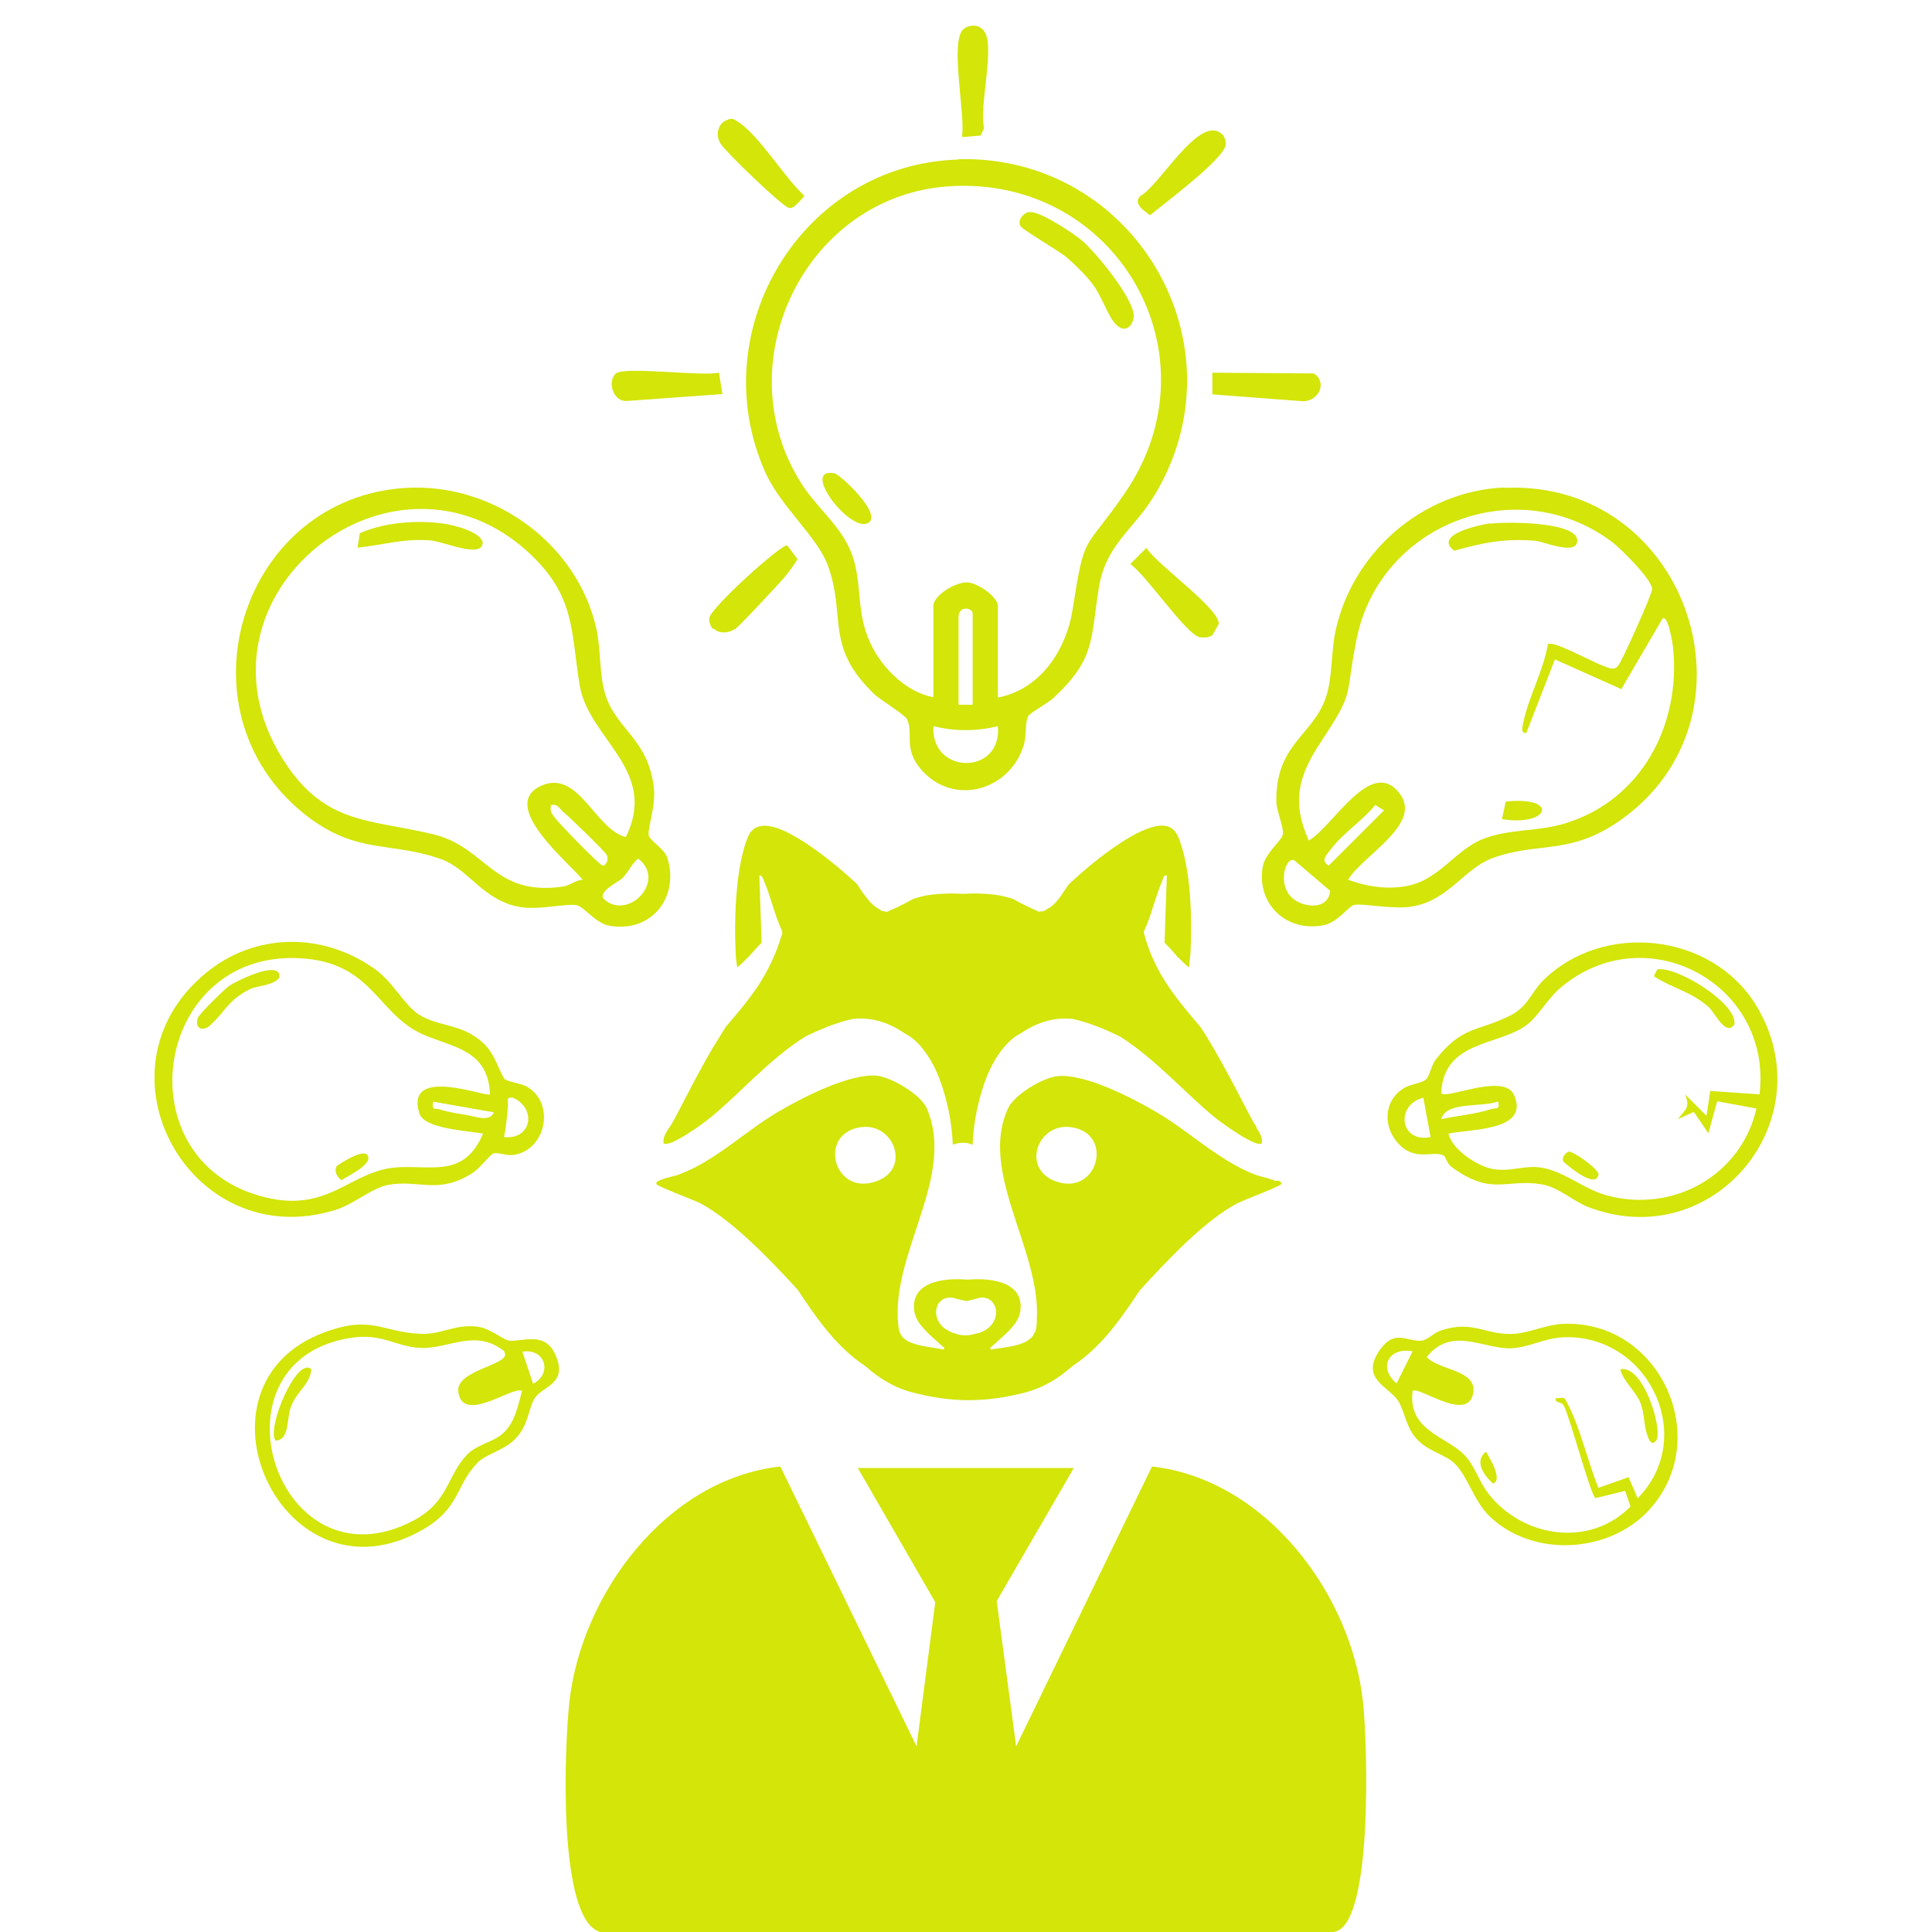 <svg width="75" height="75" viewBox="0 0 75 75" fill="none" xmlns="http://www.w3.org/2000/svg">
<g clip-path="url(#clip0_2518_5997)">
<path d="M37.182 6.18C44.04 5.988 48.41 13.432 44.766 19.308C43.966 20.595 42.899 21.172 42.648 22.874C42.337 24.843 42.514 25.583 40.9 27.092C40.677 27.299 39.996 27.669 39.922 27.788C39.789 28.01 39.848 28.528 39.759 28.868C39.255 30.674 37.033 31.34 35.76 29.875C35.048 29.046 35.478 28.498 35.211 27.921C35.123 27.744 34.219 27.196 33.952 26.959C31.997 25.094 32.856 23.94 32.145 21.971C31.745 20.847 30.294 19.663 29.701 18.316C27.257 12.81 31.153 6.372 37.196 6.195L37.182 6.18ZM38.737 27.078C40.381 26.767 41.389 25.242 41.64 23.659C42.114 20.61 42.055 21.483 43.655 19.16C47.358 13.787 43.344 6.816 36.856 7.231C31.271 7.586 28.116 14.098 31.123 18.79C31.686 19.677 32.575 20.358 33.004 21.35C33.493 22.475 33.212 23.585 33.715 24.798C34.13 25.834 35.137 26.87 36.233 27.063V23.526C36.233 23.111 37.093 22.593 37.552 22.608C37.952 22.623 38.737 23.17 38.737 23.526V27.063V27.078ZM37.759 27.359V23.822C37.759 23.585 37.211 23.496 37.211 23.955V27.359H37.759ZM38.737 28.188C37.922 28.395 37.048 28.395 36.233 28.188C36.13 30.097 38.915 30.097 38.737 28.188Z" fill="#D3E509"/>
<path d="M58.421 18.938C65.532 18.627 68.613 27.847 62.88 31.858C60.925 33.22 59.755 32.657 57.947 33.309C56.822 33.723 56.259 34.937 54.837 35.188C54.111 35.321 52.881 35.055 52.57 35.129C52.333 35.188 51.948 35.795 51.4 35.913C49.948 36.209 48.778 35.099 49.015 33.664C49.104 33.116 49.756 32.642 49.8 32.391C49.845 32.124 49.563 31.503 49.548 31.148C49.504 28.898 50.941 28.573 51.459 27.107C51.726 26.367 51.667 25.376 51.83 24.562C52.467 21.468 55.207 19.056 58.407 18.923L58.421 18.938ZM60.11 25.006C60.347 24.843 62.169 25.923 62.569 25.953C62.717 25.953 62.732 25.938 62.821 25.834C62.969 25.672 64.154 23.023 64.139 22.86C64.095 22.46 62.954 21.335 62.599 21.054C58.925 18.272 53.548 20.314 52.659 24.828C52.185 27.196 52.629 26.752 51.252 28.839C50.393 30.141 50.141 31.148 50.807 32.628C51.726 32.124 53.237 29.312 54.348 30.822C55.222 32.006 52.866 33.234 52.333 34.152C53.029 34.404 53.726 34.522 54.466 34.419C55.873 34.226 56.422 33.013 57.607 32.554C58.629 32.169 59.71 32.287 60.762 31.962C63.71 31.059 65.235 28.173 64.954 25.198C64.939 25.02 64.761 23.851 64.539 24.014L62.939 26.752L60.362 25.598L59.251 28.454C58.999 28.484 59.117 28.143 59.147 27.995C59.355 27.018 59.932 25.997 60.095 24.976L60.11 25.006ZM53.385 31.251C52.911 31.843 52.081 32.391 51.652 32.983C51.489 33.205 51.252 33.397 51.578 33.605L53.726 31.459L53.385 31.251ZM51.637 34.581L50.245 33.397C49.874 33.234 49.519 34.522 50.333 34.981C50.822 35.262 51.578 35.247 51.637 34.581Z" fill="#D3E509"/>
<path d="M15.806 18.937C19.168 18.76 22.412 21.098 23.153 24.413C23.346 25.286 23.242 26.248 23.538 27.077C23.997 28.335 25.138 28.72 25.375 30.511C25.479 31.266 25.138 32.109 25.182 32.42C25.212 32.627 25.79 32.938 25.908 33.308C26.382 34.832 25.286 36.209 23.686 35.942C23.123 35.854 22.679 35.202 22.398 35.143C22.027 35.054 20.887 35.35 20.131 35.202C18.724 34.921 18.191 33.737 17.124 33.352C15.139 32.642 13.821 33.204 11.806 31.591C6.77 27.551 9.377 19.278 15.806 18.937ZM24.294 32.494C25.582 29.889 22.842 28.69 22.501 26.589C22.16 24.517 22.338 23.185 20.62 21.542C15.332 16.495 6.962 23.111 10.991 29.49C12.606 32.035 14.339 31.784 16.828 32.39C18.902 32.894 19.139 34.803 21.849 34.418C22.131 34.374 22.338 34.166 22.62 34.152C22.101 33.5 19.346 31.28 20.99 30.511C22.457 29.83 23.094 32.198 24.294 32.494ZM21.39 31.251C21.331 31.532 21.449 31.621 21.598 31.813C21.746 32.006 23.286 33.604 23.405 33.604C23.494 33.604 23.657 33.397 23.553 33.19C23.464 33.027 22.116 31.724 21.879 31.532C21.716 31.399 21.657 31.192 21.39 31.251ZM24.782 33.323C24.516 33.53 24.397 33.856 24.16 34.092C23.997 34.24 23.153 34.64 23.464 34.921C24.397 35.735 25.878 34.196 24.782 33.338V33.323Z" fill="#D3E509"/>
<path d="M56.053 44.867C55.639 44.615 54.839 45.193 54.142 44.216C53.669 43.55 53.802 42.647 54.513 42.233C54.765 42.085 55.209 42.04 55.357 41.907C55.49 41.789 55.565 41.345 55.742 41.123C56.779 39.805 57.372 40.057 58.631 39.421C59.312 39.08 59.446 38.518 59.905 38.059C62.23 35.765 66.408 36.209 68.141 38.977C70.896 43.417 66.541 48.745 61.638 46.85C61.045 46.613 60.483 46.081 59.86 45.977C58.438 45.74 57.935 46.451 56.364 45.311C56.172 45.178 56.113 44.897 56.053 44.867ZM68.304 42.484C68.822 38.222 63.934 35.543 60.601 38.325C60.097 38.74 59.727 39.435 59.283 39.776C58.216 40.605 56.053 40.368 55.95 42.41C55.979 42.765 58.379 41.596 58.779 42.514C59.386 43.92 57.075 43.816 56.231 44.009C56.364 44.63 57.387 45.296 57.979 45.385C58.601 45.489 59.164 45.252 59.712 45.311C60.645 45.4 61.445 46.155 62.379 46.406C64.941 47.102 67.593 45.637 68.185 43.032L66.66 42.751L66.319 43.994L65.756 43.165L65.134 43.446C65.43 43.061 65.623 43.002 65.415 42.484L66.245 43.313L66.393 42.351L68.334 42.484H68.304ZM55.254 42.617C54.172 42.869 54.32 44.379 55.535 44.142L55.254 42.617ZM58.172 42.751C57.579 43.002 56.127 42.736 55.95 43.446C56.557 43.313 57.283 43.254 57.861 43.061C58.098 42.987 58.231 43.121 58.157 42.751H58.172Z" fill="#D3E509"/>
<path d="M19.613 41.892C19.716 42.011 20.235 42.041 20.487 42.203C21.568 42.869 21.183 44.675 19.909 44.838C19.642 44.867 19.317 44.719 19.154 44.779C19.02 44.823 18.635 45.341 18.369 45.519C17.02 46.392 16.295 45.785 15.095 45.992C14.428 46.111 13.747 46.747 13.021 46.969C7.392 48.715 3.422 41.552 7.985 37.778C9.895 36.194 12.532 36.18 14.547 37.615C15.258 38.118 15.673 38.992 16.25 39.377C17.035 39.88 17.924 39.717 18.754 40.486C19.242 40.931 19.391 41.656 19.613 41.922V41.892ZM19.02 42.484C18.961 40.753 17.583 40.664 16.428 40.161C14.665 39.377 14.488 37.467 11.88 37.216C6.074 36.668 4.696 44.838 10.029 46.407C12.784 47.221 13.554 45.385 15.51 45.311C16.872 45.252 18.028 45.681 18.754 44.009C18.176 43.891 16.473 43.831 16.28 43.224C15.702 41.33 18.902 42.618 19.035 42.484H19.02ZM19.583 44.142C20.635 44.246 20.842 43.032 19.924 42.618C19.598 42.559 19.746 42.766 19.716 42.958C19.672 43.358 19.657 43.742 19.568 44.127L19.583 44.142ZM19.168 43.18L16.813 42.766C16.754 43.136 16.887 43.002 17.109 43.077C17.376 43.165 17.746 43.224 18.028 43.269C18.369 43.313 19.02 43.594 19.168 43.18Z" fill="#D3E509"/>
<path d="M60.644 51.394C64.436 51.202 66.569 55.878 63.992 58.646C62.422 60.318 59.474 60.466 57.815 58.853C57.237 58.291 56.956 57.299 56.496 56.84C56.096 56.441 55.43 56.352 54.986 55.849C54.571 55.39 54.526 54.754 54.26 54.354C53.874 53.806 52.778 53.51 53.578 52.386C54.156 51.586 54.615 52.09 55.178 52.045C55.4 52.03 55.652 51.749 55.904 51.66C57.193 51.216 57.667 51.853 58.792 51.779C59.4 51.734 60.022 51.423 60.644 51.394ZM63.577 58.157C65.888 55.819 64.022 51.808 60.718 51.912C59.948 51.941 59.311 52.326 58.644 52.341C57.578 52.371 56.348 51.468 55.385 52.681C55.859 53.2 57.326 53.17 57.193 54.058C57.015 55.272 55.045 53.777 54.837 53.999C54.645 55.538 56.126 55.745 56.852 56.485C57.252 56.9 57.415 57.506 57.755 57.95C59.089 59.697 61.711 60.096 63.296 58.483L63.088 57.876L61.933 58.157C61.74 58.01 60.97 55.109 60.718 54.591C60.614 54.369 60.363 54.502 60.392 54.28C60.703 54.28 60.703 54.176 60.837 54.458C61.34 55.39 61.637 56.752 62.051 57.758L63.222 57.343L63.577 58.172V58.157ZM54.837 52.459C53.904 52.282 53.489 53.096 54.215 53.703L54.837 52.459Z" fill="#D3E509"/>
<path d="M18.517 56.811C17.703 57.625 17.866 58.542 16.429 59.371C10.963 62.523 6.993 53.747 12.636 51.705C14.444 51.053 14.799 51.705 16.31 51.779C17.125 51.823 17.643 51.394 18.517 51.498C19.036 51.557 19.524 52.016 19.776 52.045C20.295 52.09 21.169 51.66 21.569 52.608C22.058 53.747 21.05 53.806 20.754 54.28C20.532 54.635 20.517 55.242 20.117 55.73C19.643 56.322 18.932 56.382 18.502 56.811H18.517ZM19.584 52.459C18.443 51.557 17.436 52.371 16.325 52.326C15.332 52.282 14.858 51.734 13.585 51.941C7.896 52.859 10.77 61.843 16.073 59.016C17.421 58.291 17.347 57.299 18.117 56.485C18.502 56.071 19.125 55.997 19.51 55.656C19.998 55.227 20.102 54.576 20.265 53.999C19.954 53.762 17.954 55.316 17.791 54.028C17.673 53.155 19.939 52.977 19.569 52.474L19.584 52.459ZM20.695 53.718C21.465 53.318 21.154 52.326 20.28 52.474L20.695 53.718Z" fill="#D3E509"/>
<path d="M27.671 24.413C27.582 24.324 27.508 24.117 27.538 23.984C27.597 23.584 30.352 21.098 30.56 21.172L30.96 21.705C30.826 21.927 30.663 22.149 30.5 22.356C30.293 22.608 28.678 24.339 28.545 24.413C28.293 24.576 27.923 24.62 27.701 24.398L27.671 24.413Z" fill="#D3E509"/>
<path d="M47.445 5.203C47.534 5.292 47.608 5.499 47.578 5.632C47.504 6.18 45.163 7.926 44.645 8.356C44.408 8.178 43.964 7.897 44.275 7.601C45.001 7.231 46.586 4.374 47.445 5.218V5.203Z" fill="#D3E509"/>
<path d="M44.497 21.261C44.897 21.912 47.356 23.629 47.312 24.221L47.06 24.665C46.912 24.754 46.749 24.754 46.586 24.739C46.067 24.665 44.482 22.297 43.875 21.898L44.497 21.276V21.261Z" fill="#D3E509"/>
<path d="M28.277 4.626C28.47 4.582 28.529 4.656 28.677 4.744C29.506 5.307 30.44 6.876 31.225 7.601C31.225 7.63 30.869 8 30.81 8.03C30.736 8.06 30.721 8.089 30.632 8.074C30.38 8.03 28.188 5.914 27.981 5.588C27.744 5.233 27.877 4.744 28.277 4.641V4.626Z" fill="#D3E509"/>
<path d="M37.343 5.307C37.491 4.507 36.855 1.577 37.403 1.133C37.521 1.029 37.669 0.985 37.832 1C37.98 1 38.114 1.089 38.203 1.207C38.647 1.784 37.995 4.137 38.203 4.966L38.069 5.262L37.373 5.321L37.343 5.307Z" fill="#D3E509"/>
<path d="M47.062 15.297V14.468L51.003 14.497C51.521 14.823 51.225 15.548 50.603 15.578L47.077 15.311L47.062 15.297Z" fill="#D3E509"/>
<path d="M27.91 14.468L28.043 15.297L24.37 15.563C23.807 15.637 23.555 14.808 23.91 14.498C24.251 14.216 27.229 14.616 27.895 14.468H27.91Z" fill="#D3E509"/>
<path d="M39.951 8.237C40.306 8.148 41.684 9.066 41.995 9.332C42.528 9.776 44.084 11.671 44.009 12.307C43.965 12.692 43.654 12.943 43.313 12.588C43.017 12.292 42.75 11.449 42.395 11.005C42.173 10.709 41.728 10.265 41.432 10.013C41.091 9.717 39.699 8.933 39.61 8.77C39.491 8.533 39.728 8.281 39.921 8.237H39.951Z" fill="#D3E509"/>
<path d="M33.73 20.284C33.063 20.772 31.019 18.123 32.397 18.375C32.589 18.404 34.233 19.914 33.73 20.284Z" fill="#D3E509"/>
<path d="M57.861 20.328C58.364 20.254 61.401 20.225 61.223 21.054C61.12 21.542 59.92 21.024 59.609 20.994C58.423 20.891 57.564 21.068 56.453 21.379C55.624 20.758 57.431 20.373 57.861 20.314V20.328Z" fill="#D3E509"/>
<path d="M58.305 31.799L58.453 31.118C60.527 30.896 60.171 32.095 58.305 31.799Z" fill="#D3E509"/>
<path d="M13.879 21.261L13.968 20.699C14.945 20.27 16.205 20.181 17.241 20.329C17.627 20.388 18.649 20.64 18.738 21.054C18.738 21.705 17.227 21.024 16.723 20.98C15.686 20.891 14.871 21.157 13.879 21.261Z" fill="#D3E509"/>
<path d="M64.347 37.63C65.132 37.512 67.488 38.992 67.325 39.776C66.984 40.25 66.569 39.302 66.332 39.095C65.621 38.474 64.925 38.37 64.199 37.896L64.347 37.615V37.63Z" fill="#D3E509"/>
<path d="M60.883 44.704C61.061 44.674 62.097 45.4 62.053 45.607C61.934 46.154 60.898 45.281 60.735 45.133C60.557 45 60.779 44.734 60.883 44.719V44.704Z" fill="#D3E509"/>
<path d="M8.163 39.805C7.867 40.057 7.556 39.938 7.674 39.524C7.704 39.391 8.726 38.385 8.904 38.266C9.141 38.103 10.726 37.304 10.844 37.837C10.918 38.207 10 38.266 9.733 38.385C8.845 38.814 8.741 39.287 8.163 39.791V39.805Z" fill="#D3E509"/>
<path d="M13.066 45.267C13.066 45.267 14.207 44.468 14.296 44.912C14.37 45.252 13.496 45.652 13.259 45.814C13.081 45.696 12.962 45.459 13.066 45.282V45.267Z" fill="#D3E509"/>
<path d="M64.276 55.938C64.128 56.115 64.024 55.938 63.965 55.76C63.817 55.405 63.846 54.931 63.698 54.502C63.506 53.984 63.032 53.673 62.898 53.155C63.817 52.963 64.572 55.568 64.291 55.923L64.276 55.938Z" fill="#D3E509"/>
<path d="M57.682 56.352C57.682 56.352 58.393 57.432 57.964 57.595C57.623 57.299 57.208 56.737 57.682 56.352Z" fill="#D3E509"/>
<path d="M12.086 53.155C12.027 53.777 11.508 53.999 11.286 54.635C11.123 55.094 11.242 55.908 10.694 55.923C10.338 55.419 11.538 52.622 12.086 53.155Z" fill="#D3E509"/>
<path d="M49.505 45.844C49.357 45.77 49.135 45.725 48.942 45.666C48.853 45.637 48.779 45.622 48.705 45.592C47.328 45.059 46.187 43.935 44.928 43.195C44.01 42.647 42.128 41.67 41.062 41.774C40.484 41.833 39.358 42.499 39.121 43.047C38.662 44.068 38.795 45.163 39.092 46.273C39.536 47.931 40.351 49.633 40.247 51.231C40.247 51.379 40.247 51.557 40.188 51.69C40.173 51.734 40.143 51.764 40.129 51.808C40.099 51.853 40.069 51.897 40.04 51.927C39.995 51.971 39.936 52.001 39.892 52.045C39.507 52.282 38.884 52.312 38.499 52.386C38.499 52.386 38.469 52.386 38.455 52.386C38.425 52.282 38.499 52.282 38.544 52.237C38.766 52.016 39.121 51.749 39.358 51.438C39.492 51.276 39.581 51.083 39.61 50.891C39.758 49.795 38.544 49.588 37.551 49.677C36.559 49.588 35.344 49.795 35.492 50.891C35.522 51.083 35.611 51.276 35.744 51.438C35.981 51.749 36.322 52.016 36.559 52.237C36.603 52.282 36.662 52.282 36.648 52.386C36.648 52.386 36.618 52.386 36.603 52.386C36.218 52.297 35.596 52.267 35.211 52.045C35.151 52.001 35.107 51.971 35.062 51.927C35.033 51.897 34.989 51.853 34.974 51.808C34.959 51.779 34.929 51.734 34.914 51.69C34.87 51.542 34.87 51.379 34.855 51.231C34.752 49.633 35.566 47.931 36.011 46.273C36.307 45.163 36.425 44.068 35.981 43.032C35.744 42.484 34.603 41.818 34.04 41.759C32.989 41.656 31.093 42.632 30.174 43.18C28.9 43.935 27.774 45.059 26.397 45.578C26.323 45.607 26.249 45.637 26.16 45.651C25.953 45.711 25.745 45.755 25.597 45.829C25.538 45.859 25.464 45.873 25.479 45.962C25.493 46.051 26.945 46.584 27.197 46.717C28.441 47.383 29.893 48.893 30.974 50.077C31.611 51.039 32.248 51.971 33.152 52.711C33.3 52.83 33.448 52.933 33.596 53.037C34.114 53.495 34.692 53.865 35.433 54.058C36.173 54.25 36.899 54.354 37.581 54.354H37.64C38.336 54.354 39.047 54.25 39.788 54.058C40.529 53.865 41.106 53.495 41.625 53.037C41.773 52.933 41.921 52.83 42.069 52.711C42.973 51.986 43.61 51.039 44.247 50.092C45.328 48.907 46.765 47.383 48.024 46.717C48.276 46.584 49.713 46.051 49.742 45.962C49.757 45.888 49.683 45.859 49.624 45.829L49.505 45.844ZM34.011 45.859C32.559 46.377 31.892 44.541 32.9 43.935C33.033 43.846 33.211 43.787 33.418 43.757C34.233 43.639 34.796 44.319 34.766 44.941C34.752 45.311 34.529 45.681 34.011 45.859ZM37.995 51.749C37.995 51.749 37.981 51.749 37.966 51.749C37.833 51.794 37.684 51.823 37.536 51.838C37.507 51.838 37.477 51.838 37.462 51.838C37.314 51.838 37.181 51.808 37.033 51.749C37.033 51.749 37.018 51.749 37.003 51.749C36.899 51.705 36.796 51.645 36.692 51.586C36.114 51.172 36.277 50.313 36.959 50.373C37.003 50.373 37.062 50.402 37.122 50.417C37.24 50.447 37.388 50.476 37.507 50.506C37.625 50.491 37.773 50.447 37.892 50.417C37.951 50.417 37.995 50.373 38.055 50.373C38.721 50.313 38.899 51.187 38.321 51.586C38.233 51.66 38.114 51.705 38.01 51.749H37.995ZM40.988 45.859C40.484 45.681 40.262 45.326 40.232 44.941C40.203 44.305 40.766 43.639 41.58 43.757C41.788 43.787 41.951 43.846 42.099 43.935C43.091 44.541 42.425 46.377 40.988 45.859Z" fill="#D3E509"/>
<path d="M48.793 43.772C48.719 43.669 48.66 43.565 48.6 43.461C48.111 42.529 47.637 41.596 47.104 40.679C46.941 40.398 46.778 40.131 46.6 39.865C46.171 39.362 45.741 38.858 45.371 38.311C44.956 37.704 44.63 37.038 44.438 36.328C44.438 36.298 44.423 36.269 44.408 36.239C44.408 36.239 44.408 36.224 44.408 36.209C44.408 36.194 44.408 36.165 44.408 36.15C44.704 35.529 44.838 34.848 45.104 34.226C45.149 34.137 45.164 33.945 45.297 33.989L45.252 35.292L45.208 36.594C45.371 36.757 45.534 36.934 45.682 37.112C45.697 37.127 45.712 37.157 45.741 37.171C45.875 37.304 46.008 37.438 46.156 37.556C46.186 37.349 46.2 37.083 46.215 36.994C46.275 35.751 46.245 33.901 45.815 32.687C45.801 32.628 45.771 32.554 45.741 32.495C45.549 32.021 45.149 31.977 44.675 32.124C43.786 32.391 42.394 33.471 41.49 34.33C41.371 34.507 41.253 34.67 41.135 34.848C40.986 35.04 40.838 35.203 40.616 35.306C40.572 35.351 40.512 35.38 40.423 35.38C40.394 35.38 40.364 35.38 40.335 35.395C39.994 35.247 39.638 35.07 39.312 34.892C39.075 34.818 38.838 34.759 38.601 34.729C38.202 34.685 37.787 34.67 37.387 34.7C36.987 34.67 36.572 34.685 36.172 34.729C35.92 34.759 35.683 34.818 35.461 34.892C35.135 35.07 34.794 35.247 34.439 35.395C34.409 35.395 34.38 35.395 34.35 35.38C34.261 35.38 34.202 35.351 34.157 35.306C33.95 35.203 33.787 35.04 33.639 34.848C33.506 34.685 33.387 34.507 33.283 34.33C32.365 33.471 30.988 32.391 30.099 32.124C29.64 31.991 29.225 32.021 29.032 32.495C29.003 32.554 28.988 32.628 28.958 32.687C28.543 33.915 28.499 35.765 28.558 36.994C28.558 37.097 28.588 37.364 28.617 37.556C28.765 37.438 28.899 37.304 29.032 37.171C29.047 37.157 29.062 37.127 29.091 37.112C29.254 36.934 29.402 36.757 29.566 36.594L29.521 35.292L29.477 33.989C29.595 33.96 29.625 34.137 29.669 34.226C29.936 34.848 30.069 35.529 30.365 36.15C30.365 36.165 30.365 36.18 30.365 36.209C30.365 36.209 30.365 36.224 30.365 36.239C30.365 36.269 30.365 36.298 30.336 36.328C30.128 37.038 29.802 37.704 29.402 38.311C29.032 38.858 28.603 39.362 28.173 39.865C28.01 40.131 27.832 40.413 27.669 40.679C27.136 41.582 26.662 42.529 26.173 43.461C26.114 43.565 26.055 43.669 25.981 43.772C25.847 43.965 25.729 44.157 25.759 44.379C25.966 44.586 27.329 43.594 27.536 43.417C28.603 42.573 29.862 41.108 31.269 40.235C31.876 39.939 32.498 39.687 33.106 39.554C33.698 39.495 34.306 39.613 34.913 39.983C34.987 40.028 35.046 40.072 35.12 40.117C35.417 40.264 35.668 40.501 35.861 40.768C36.38 41.434 36.646 42.292 36.824 43.106C36.913 43.55 36.972 43.994 36.987 44.438C37.016 44.438 37.046 44.408 37.076 44.408C37.165 44.379 37.268 44.364 37.372 44.364C37.476 44.364 37.565 44.364 37.668 44.408C37.698 44.408 37.727 44.438 37.757 44.438C37.772 43.994 37.831 43.55 37.92 43.106C38.098 42.292 38.364 41.434 38.883 40.768C39.09 40.501 39.327 40.264 39.623 40.117C39.683 40.072 39.757 40.028 39.831 39.983C40.453 39.613 41.046 39.495 41.638 39.554C42.245 39.687 42.868 39.939 43.475 40.235C44.867 41.108 46.141 42.573 47.208 43.417C47.43 43.594 48.793 44.586 48.985 44.379C49.015 44.157 48.897 43.95 48.763 43.772H48.793Z" fill="#D3E509"/>
<path d="M51.713 75H23.301C21.613 74.526 21.924 67.689 22.101 66.09C22.561 61.887 25.864 57.418 30.293 56.929L35.581 67.792L36.307 62.198L33.3 56.988H41.684L38.692 62.154L39.447 67.792L44.721 56.929C49.15 57.432 52.468 61.887 52.913 66.09C53.075 67.541 53.342 75 51.713 75Z" fill="#D3E509"/>
</g>
<defs>
<clipPath id="clip0_2518_5997">
<rect width="63" height="74" fill="white" transform="translate(6 1)"/>
</clipPath>
</defs>
</svg>
